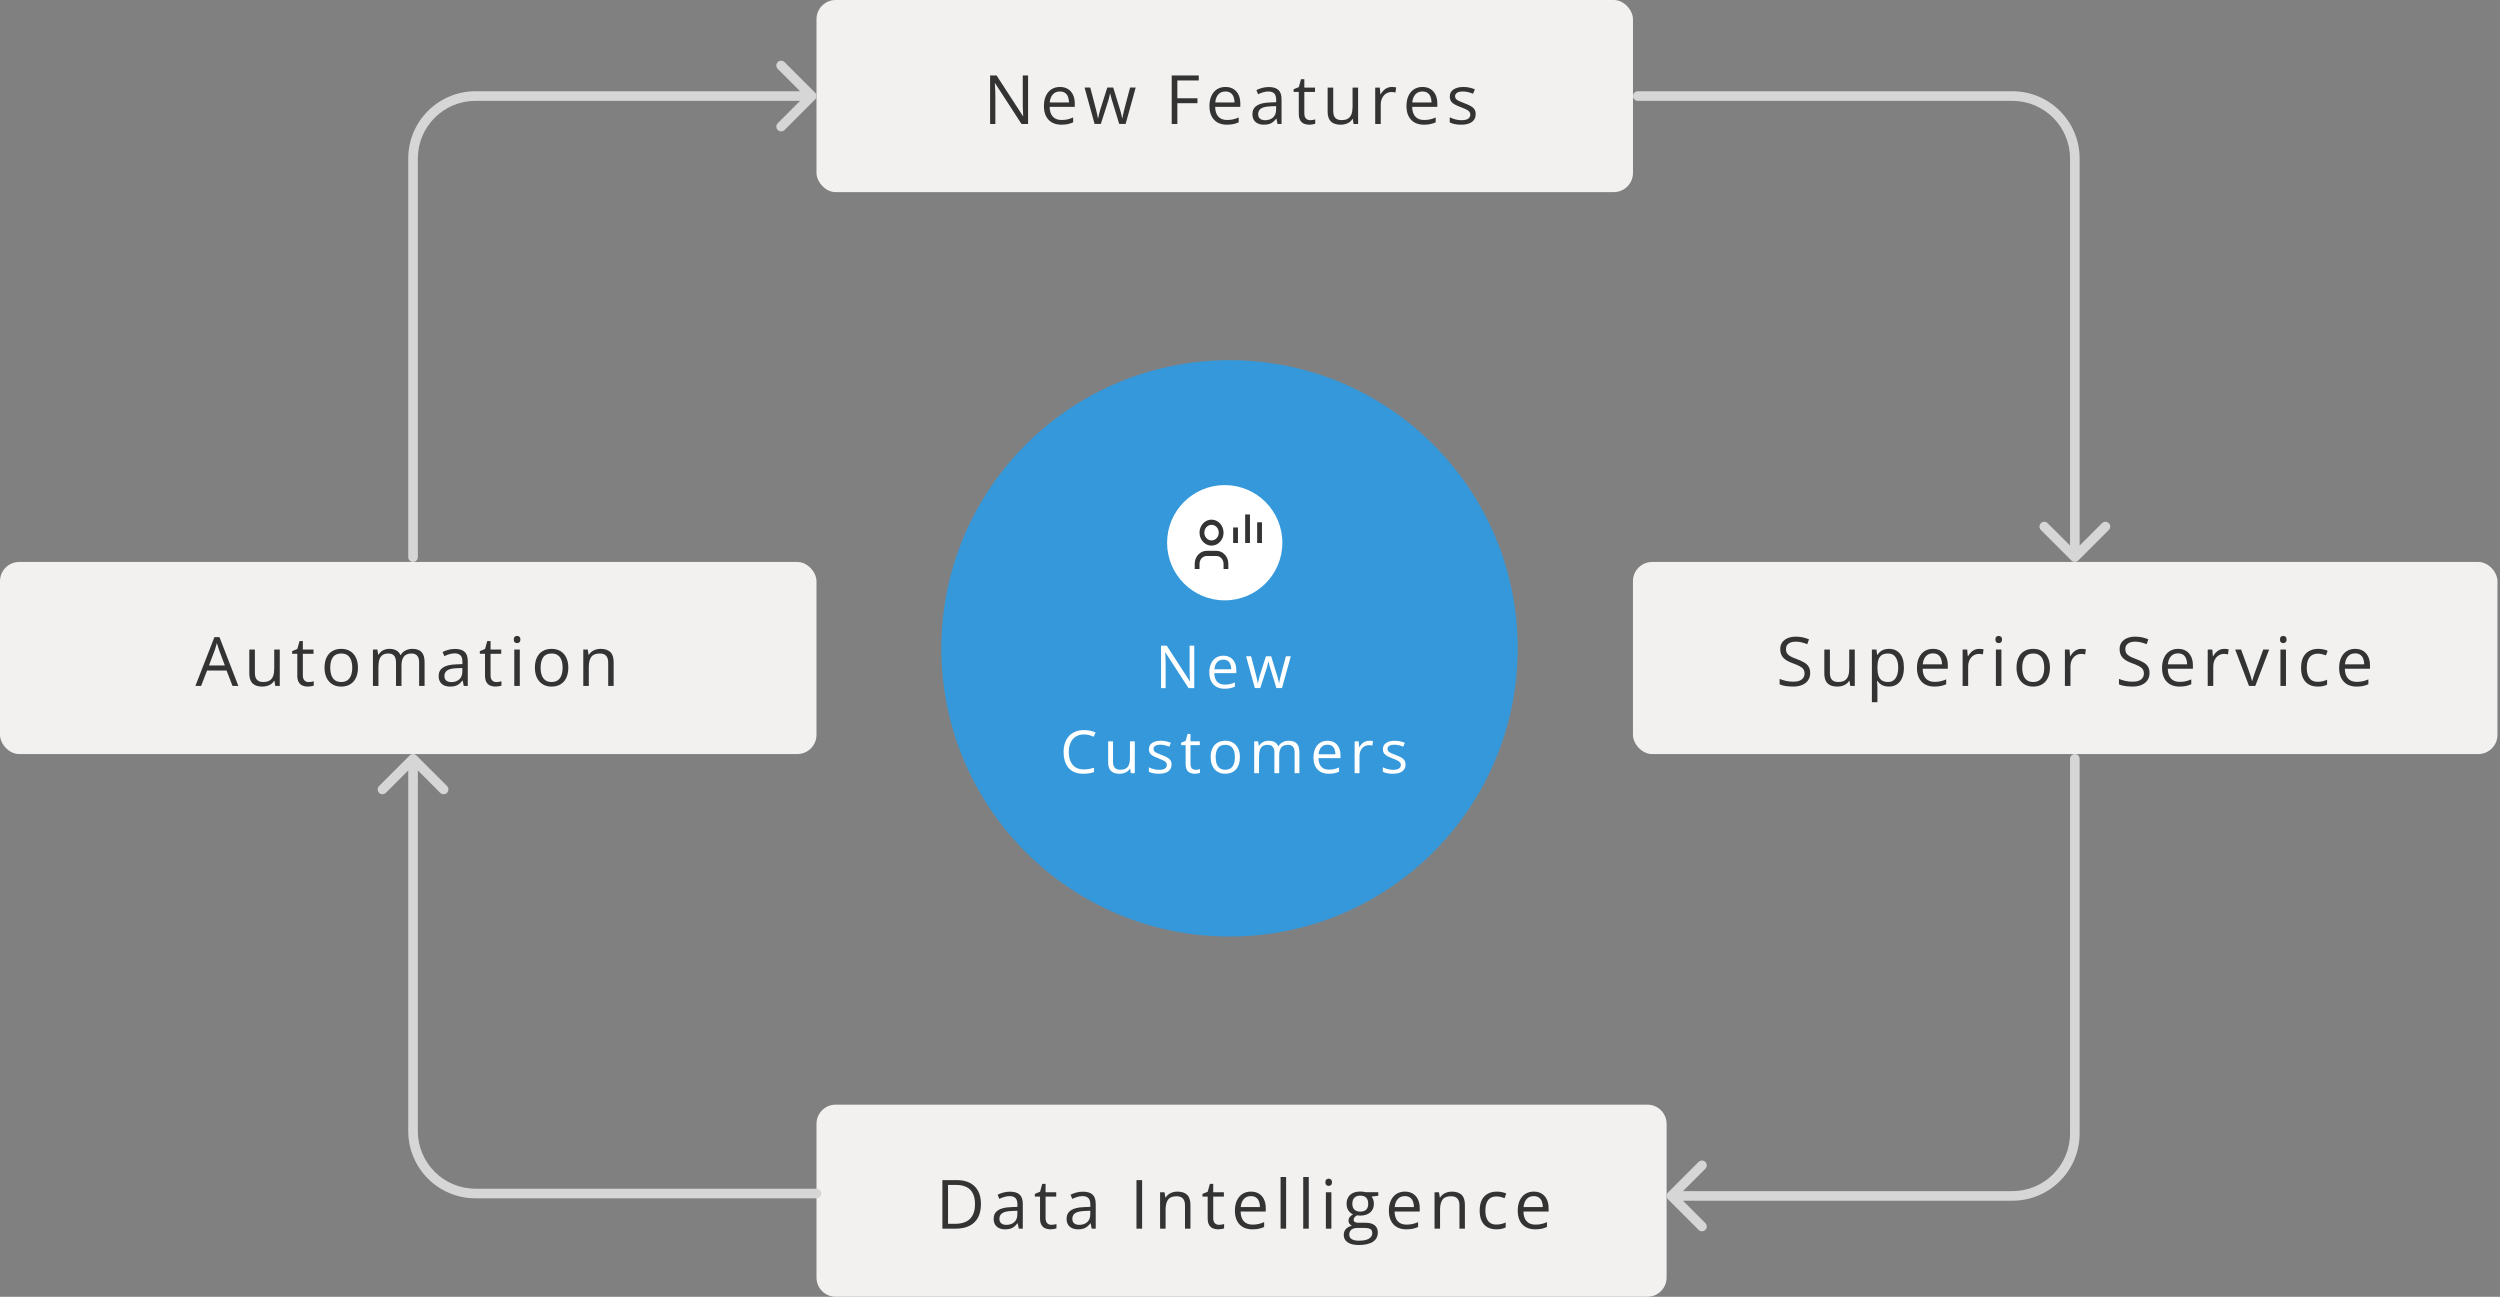 <svg xmlns="http://www.w3.org/2000/svg" width="588" height="305" viewBox="0 0 588 305" fill="none"><rect x="0" y="0" width="588" height="305" fill="#808080" stroke="none"/><circle cx="289.184" cy="152.497" r="67.778" fill="#3498DB"></circle><circle cx="288.056" cy="127.649" r="13.556" fill="white"></circle><rect y="132.172" width="192.037" height="45.185" rx="4.519" fill="#F3F1F0"></rect><rect x="384.07" y="132.172" width="203.333" height="45.185" rx="4.519" fill="#F3F1F0"></rect><path d="M192.039 264.331C192.039 261.836 194.062 259.812 196.558 259.812H387.465C389.96 259.812 391.984 261.836 391.984 264.331V300.479C391.984 302.975 389.96 304.998 387.465 304.998H196.558C194.062 304.998 192.039 302.975 192.039 300.479V264.331Z" fill="#F3F1F0"></path><rect x="192.039" width="192.037" height="45.185" rx="4.519" fill="#F3F1F0"></rect><path d="M280.891 161.852H279.551L274.103 153.457H274.048C274.062 153.68 274.078 153.936 274.096 154.223C274.115 154.505 274.128 154.808 274.137 155.132C274.151 155.451 274.158 155.777 274.158 156.109V161.852H273.078V151.857H274.411L279.838 160.225H279.886C279.877 160.065 279.866 159.84 279.852 159.548C279.838 159.252 279.825 158.935 279.811 158.598C279.802 158.256 279.797 157.939 279.797 157.647V151.857H280.891V161.852ZM287.733 154.223C288.371 154.223 288.918 154.364 289.373 154.646C289.829 154.929 290.178 155.326 290.419 155.836C290.661 156.342 290.781 156.934 290.781 157.613V158.317H285.607C285.62 159.197 285.839 159.867 286.263 160.327C286.687 160.787 287.284 161.018 288.054 161.018C288.528 161.018 288.947 160.974 289.312 160.888C289.676 160.801 290.055 160.674 290.446 160.505V161.503C290.068 161.672 289.692 161.795 289.319 161.872C288.949 161.95 288.512 161.988 288.006 161.988C287.286 161.988 286.657 161.842 286.119 161.551C285.586 161.255 285.171 160.822 284.875 160.252C284.579 159.682 284.431 158.985 284.431 158.16C284.431 157.354 284.565 156.656 284.834 156.068C285.108 155.476 285.49 155.02 285.983 154.701C286.479 154.382 287.063 154.223 287.733 154.223ZM287.719 155.152C287.113 155.152 286.63 155.351 286.27 155.747C285.91 156.144 285.696 156.697 285.627 157.408H289.592C289.587 156.962 289.517 156.57 289.38 156.232C289.248 155.891 289.045 155.626 288.772 155.439C288.498 155.248 288.147 155.152 287.719 155.152ZM300.207 161.838L298.874 157.477C298.815 157.29 298.758 157.107 298.703 156.93C298.653 156.747 298.605 156.574 298.559 156.41C298.518 156.242 298.48 156.087 298.443 155.945C298.411 155.799 298.384 155.674 298.361 155.569H298.313C298.295 155.674 298.27 155.799 298.238 155.945C298.206 156.087 298.167 156.242 298.122 156.41C298.081 156.579 298.035 156.757 297.985 156.943C297.935 157.126 297.878 157.31 297.814 157.497L296.42 161.838H295.141L293.077 154.346H294.253L295.333 158.481C295.406 158.755 295.474 159.026 295.538 159.295C295.606 159.559 295.663 159.81 295.709 160.047C295.759 160.279 295.795 160.482 295.818 160.655H295.873C295.9 160.541 295.93 160.405 295.962 160.245C295.998 160.086 296.037 159.917 296.078 159.739C296.123 159.557 296.171 159.377 296.221 159.199C296.272 159.017 296.322 158.846 296.372 158.687L297.753 154.346H298.976L300.309 158.68C300.378 158.898 300.444 159.126 300.508 159.363C300.576 159.6 300.637 159.83 300.692 160.054C300.747 160.272 300.786 160.468 300.808 160.642H300.863C300.881 160.487 300.915 160.295 300.966 160.067C301.016 159.84 301.073 159.589 301.137 159.315C301.205 159.042 301.276 158.764 301.348 158.481L302.442 154.346H303.597L301.526 161.838H300.207ZM254.942 172.739C254.391 172.739 253.894 172.835 253.452 173.026C253.014 173.213 252.641 173.487 252.331 173.847C252.025 174.202 251.791 174.633 251.627 175.139C251.463 175.645 251.38 176.214 251.38 176.848C251.38 177.686 251.51 178.415 251.77 179.035C252.034 179.65 252.426 180.127 252.946 180.464C253.47 180.801 254.124 180.97 254.908 180.97C255.354 180.97 255.774 180.933 256.166 180.86C256.562 180.783 256.947 180.687 257.321 180.573V181.585C256.956 181.722 256.574 181.822 256.172 181.886C255.771 181.954 255.295 181.988 254.744 181.988C253.727 181.988 252.878 181.779 252.194 181.359C251.515 180.936 251.004 180.339 250.663 179.568C250.325 178.798 250.157 177.889 250.157 176.841C250.157 176.084 250.262 175.394 250.471 174.77C250.685 174.141 250.995 173.598 251.401 173.143C251.811 172.687 252.312 172.336 252.905 172.09C253.502 171.839 254.185 171.714 254.956 171.714C255.462 171.714 255.949 171.764 256.419 171.864C256.888 171.965 257.312 172.108 257.69 172.295L257.225 173.279C256.906 173.133 256.555 173.008 256.172 172.903C255.794 172.794 255.384 172.739 254.942 172.739ZM266.904 174.359V181.852H265.974L265.81 180.799H265.748C265.593 181.059 265.393 181.277 265.147 181.455C264.901 181.633 264.623 181.765 264.313 181.852C264.007 181.943 263.682 181.988 263.335 181.988C262.743 181.988 262.246 181.893 261.845 181.701C261.444 181.51 261.141 181.214 260.936 180.812C260.735 180.411 260.635 179.896 260.635 179.268V174.359H261.783V179.186C261.783 179.81 261.925 180.277 262.207 180.587C262.49 180.892 262.92 181.045 263.499 181.045C264.055 181.045 264.497 180.94 264.825 180.73C265.158 180.521 265.397 180.213 265.543 179.808C265.689 179.397 265.762 178.896 265.762 178.304V174.359H266.904ZM275.55 179.801C275.55 180.279 275.429 180.683 275.187 181.011C274.95 181.334 274.609 181.578 274.162 181.742C273.72 181.906 273.191 181.988 272.576 181.988C272.052 181.988 271.598 181.947 271.216 181.865C270.833 181.783 270.498 181.667 270.211 181.517V180.471C270.516 180.621 270.881 180.758 271.304 180.881C271.728 181.004 272.161 181.065 272.603 181.065C273.25 181.065 273.72 180.961 274.012 180.751C274.303 180.541 274.449 180.257 274.449 179.896C274.449 179.691 274.39 179.511 274.271 179.356C274.157 179.197 273.964 179.044 273.69 178.898C273.417 178.748 273.039 178.584 272.555 178.406C272.077 178.224 271.662 178.044 271.311 177.866C270.965 177.684 270.696 177.463 270.505 177.203C270.318 176.943 270.224 176.606 270.224 176.191C270.224 175.558 270.48 175.073 270.99 174.735C271.505 174.394 272.179 174.223 273.013 174.223C273.465 174.223 273.886 174.268 274.278 174.359C274.675 174.446 275.044 174.564 275.386 174.715L275.003 175.624C274.693 175.492 274.362 175.38 274.012 175.289C273.661 175.198 273.303 175.152 272.938 175.152C272.414 175.152 272.011 175.239 271.728 175.412C271.45 175.585 271.311 175.822 271.311 176.123C271.311 176.355 271.375 176.547 271.503 176.697C271.635 176.848 271.845 176.989 272.132 177.121C272.419 177.253 272.797 177.408 273.266 177.586C273.736 177.759 274.141 177.939 274.483 178.126C274.825 178.308 275.087 178.532 275.269 178.796C275.456 179.056 275.55 179.391 275.55 179.801ZM281.195 181.059C281.382 181.059 281.573 181.043 281.769 181.011C281.965 180.979 282.124 180.94 282.247 180.895V181.776C282.115 181.836 281.931 181.886 281.694 181.927C281.461 181.968 281.233 181.988 281.01 181.988C280.614 181.988 280.254 181.92 279.93 181.783C279.607 181.642 279.347 181.405 279.151 181.072C278.959 180.74 278.864 180.279 278.864 179.691V175.248H277.797V174.694L278.871 174.25L279.322 172.623H280.005V174.359H282.2V175.248H280.005V179.657C280.005 180.127 280.112 180.478 280.327 180.71C280.545 180.942 280.835 181.059 281.195 181.059ZM291.625 178.092C291.625 178.707 291.545 179.256 291.386 179.739C291.226 180.222 290.996 180.63 290.695 180.963C290.395 181.296 290.03 181.551 289.602 181.729C289.178 181.902 288.697 181.988 288.159 181.988C287.658 181.988 287.198 181.902 286.778 181.729C286.364 181.551 286.004 181.296 285.698 180.963C285.397 180.63 285.163 180.222 284.994 179.739C284.83 179.256 284.748 178.707 284.748 178.092C284.748 177.271 284.887 176.574 285.165 176C285.443 175.421 285.84 174.981 286.354 174.681C286.874 174.375 287.492 174.223 288.207 174.223C288.891 174.223 289.488 174.375 289.998 174.681C290.513 174.986 290.912 175.428 291.194 176.007C291.481 176.581 291.625 177.276 291.625 178.092ZM285.924 178.092C285.924 178.693 286.004 179.215 286.163 179.657C286.323 180.099 286.569 180.441 286.901 180.683C287.234 180.924 287.662 181.045 288.187 181.045C288.706 181.045 289.132 180.924 289.465 180.683C289.802 180.441 290.05 180.099 290.21 179.657C290.369 179.215 290.449 178.693 290.449 178.092C290.449 177.495 290.369 176.98 290.21 176.547C290.05 176.109 289.804 175.772 289.472 175.535C289.139 175.298 288.708 175.18 288.18 175.18C287.4 175.18 286.828 175.437 286.464 175.952C286.104 176.467 285.924 177.18 285.924 178.092ZM303.122 174.223C303.947 174.223 304.569 174.439 304.988 174.872C305.407 175.3 305.617 175.991 305.617 176.943V181.852H304.496V176.998C304.496 176.392 304.364 175.938 304.099 175.638C303.839 175.332 303.452 175.18 302.937 175.18C302.213 175.18 301.686 175.389 301.358 175.809C301.03 176.228 300.866 176.845 300.866 177.661V181.852H299.738V176.998C299.738 176.592 299.679 176.255 299.56 175.986C299.446 175.717 299.273 175.517 299.041 175.385C298.813 175.248 298.523 175.18 298.172 175.18C297.676 175.18 297.277 175.282 296.976 175.487C296.675 175.692 296.457 175.998 296.32 176.403C296.188 176.804 296.122 177.299 296.122 177.887V181.852H294.987V174.359H295.903L296.074 175.419H296.135C296.286 175.159 296.475 174.94 296.703 174.763C296.931 174.585 297.186 174.451 297.468 174.359C297.751 174.268 298.052 174.223 298.371 174.223C298.94 174.223 299.417 174.33 299.799 174.544C300.187 174.754 300.467 175.075 300.64 175.508H300.702C300.948 175.075 301.285 174.754 301.713 174.544C302.142 174.33 302.611 174.223 303.122 174.223ZM312.233 174.223C312.871 174.223 313.418 174.364 313.873 174.646C314.329 174.929 314.678 175.326 314.919 175.836C315.161 176.342 315.281 176.934 315.281 177.613V178.317H310.107C310.12 179.197 310.339 179.867 310.763 180.327C311.187 180.787 311.784 181.018 312.554 181.018C313.028 181.018 313.447 180.974 313.812 180.888C314.176 180.801 314.555 180.674 314.946 180.505V181.503C314.568 181.672 314.192 181.795 313.819 181.872C313.449 181.95 313.012 181.988 312.506 181.988C311.786 181.988 311.157 181.842 310.619 181.551C310.086 181.255 309.671 180.822 309.375 180.252C309.079 179.682 308.931 178.985 308.931 178.16C308.931 177.354 309.065 176.656 309.334 176.068C309.608 175.476 309.99 175.02 310.483 174.701C310.979 174.382 311.563 174.223 312.233 174.223ZM312.219 175.152C311.613 175.152 311.13 175.351 310.77 175.747C310.41 176.144 310.196 176.697 310.127 177.408H314.092C314.087 176.962 314.017 176.57 313.88 176.232C313.748 175.891 313.545 175.626 313.272 175.439C312.998 175.248 312.647 175.152 312.219 175.152ZM322.013 174.223C322.164 174.223 322.321 174.232 322.485 174.25C322.649 174.264 322.795 174.284 322.923 174.312L322.779 175.364C322.656 175.332 322.519 175.307 322.369 175.289C322.219 175.271 322.077 175.262 321.945 175.262C321.644 175.262 321.36 175.323 321.091 175.446C320.826 175.565 320.594 175.738 320.393 175.966C320.193 176.189 320.036 176.46 319.922 176.779C319.808 177.094 319.751 177.445 319.751 177.832V181.852H318.609V174.359H319.553L319.676 175.74H319.723C319.878 175.462 320.065 175.209 320.284 174.981C320.503 174.749 320.756 174.564 321.043 174.428C321.334 174.291 321.658 174.223 322.013 174.223ZM330.584 179.801C330.584 180.279 330.464 180.683 330.222 181.011C329.985 181.334 329.643 181.578 329.197 181.742C328.755 181.906 328.226 181.988 327.611 181.988C327.087 181.988 326.633 181.947 326.25 181.865C325.868 181.783 325.533 181.667 325.246 181.517V180.471C325.551 180.621 325.915 180.758 326.339 180.881C326.763 181.004 327.196 181.065 327.638 181.065C328.285 181.065 328.755 180.961 329.046 180.751C329.338 180.541 329.484 180.257 329.484 179.896C329.484 179.691 329.425 179.511 329.306 179.356C329.192 179.197 328.998 179.044 328.725 178.898C328.452 178.748 328.073 178.584 327.59 178.406C327.112 178.224 326.697 178.044 326.346 177.866C326 177.684 325.731 177.463 325.539 177.203C325.353 176.943 325.259 176.606 325.259 176.191C325.259 175.558 325.514 175.073 326.025 174.735C326.54 174.394 327.214 174.223 328.048 174.223C328.499 174.223 328.921 174.268 329.313 174.359C329.709 174.446 330.079 174.564 330.42 174.715L330.037 175.624C329.728 175.492 329.397 175.38 329.046 175.289C328.695 175.198 328.338 175.152 327.973 175.152C327.449 175.152 327.046 175.239 326.763 175.412C326.485 175.585 326.346 175.822 326.346 176.123C326.346 176.355 326.41 176.547 326.537 176.697C326.67 176.848 326.879 176.989 327.166 177.121C327.454 177.253 327.832 177.408 328.301 177.586C328.771 177.759 329.176 177.939 329.518 178.126C329.86 178.308 330.122 178.532 330.304 178.796C330.491 179.056 330.584 179.391 330.584 179.801Z" fill="white"></path><path d="M54.685 161.328L53.279 157.703H48.701L47.303 161.328H45.959L50.428 149.859H51.623L56.06 161.328H54.685ZM52.881 156.523L51.545 152.922C51.513 152.828 51.461 152.674 51.388 152.461C51.321 152.247 51.25 152.026 51.178 151.797C51.105 151.568 51.045 151.383 50.998 151.242C50.946 151.456 50.888 151.669 50.826 151.883C50.769 152.091 50.711 152.286 50.654 152.469C50.597 152.646 50.547 152.797 50.506 152.922L49.146 156.523H52.881ZM65.801 152.766V161.328H64.739L64.551 160.125H64.481C64.304 160.422 64.075 160.672 63.793 160.875C63.512 161.078 63.194 161.229 62.84 161.328C62.491 161.432 62.119 161.484 61.723 161.484C61.046 161.484 60.478 161.375 60.02 161.156C59.562 160.938 59.215 160.599 58.981 160.141C58.752 159.682 58.637 159.094 58.637 158.375V152.766H59.95V158.281C59.95 158.995 60.111 159.529 60.434 159.883C60.757 160.232 61.249 160.406 61.911 160.406C62.546 160.406 63.051 160.286 63.426 160.047C63.806 159.807 64.08 159.456 64.247 158.992C64.413 158.523 64.497 157.951 64.497 157.273V152.766H65.801ZM72.589 160.422C72.803 160.422 73.021 160.404 73.245 160.367C73.469 160.331 73.652 160.286 73.792 160.234V161.242C73.641 161.31 73.43 161.367 73.159 161.414C72.894 161.461 72.633 161.484 72.378 161.484C71.925 161.484 71.513 161.406 71.144 161.25C70.774 161.089 70.477 160.818 70.253 160.438C70.034 160.057 69.925 159.531 69.925 158.859V153.781H68.706V153.148L69.933 152.641L70.448 150.781H71.23V152.766H73.737V153.781H71.23V158.82C71.23 159.357 71.352 159.758 71.597 160.023C71.847 160.289 72.178 160.422 72.589 160.422ZM84.189 157.031C84.189 157.734 84.098 158.362 83.916 158.914C83.734 159.466 83.471 159.932 83.127 160.312C82.783 160.693 82.367 160.984 81.877 161.188C81.392 161.385 80.843 161.484 80.228 161.484C79.656 161.484 79.129 161.385 78.65 161.188C78.176 160.984 77.765 160.693 77.416 160.312C77.072 159.932 76.804 159.466 76.611 158.914C76.424 158.362 76.33 157.734 76.33 157.031C76.33 156.094 76.489 155.297 76.807 154.641C77.124 153.979 77.577 153.477 78.166 153.133C78.76 152.784 79.465 152.609 80.283 152.609C81.064 152.609 81.747 152.784 82.33 153.133C82.918 153.482 83.374 153.987 83.697 154.648C84.025 155.305 84.189 156.099 84.189 157.031ZM77.674 157.031C77.674 157.719 77.765 158.315 77.947 158.82C78.129 159.326 78.411 159.716 78.791 159.992C79.171 160.268 79.661 160.406 80.26 160.406C80.853 160.406 81.34 160.268 81.721 159.992C82.106 159.716 82.39 159.326 82.572 158.82C82.754 158.315 82.846 157.719 82.846 157.031C82.846 156.349 82.754 155.76 82.572 155.266C82.39 154.766 82.109 154.38 81.728 154.109C81.348 153.839 80.856 153.703 80.252 153.703C79.361 153.703 78.708 153.997 78.291 154.586C77.879 155.174 77.674 155.99 77.674 157.031ZM97.008 152.609C97.951 152.609 98.662 152.857 99.141 153.352C99.62 153.841 99.86 154.63 99.86 155.719V161.328H98.579V155.781C98.579 155.089 98.428 154.57 98.126 154.227C97.829 153.878 97.386 153.703 96.797 153.703C95.969 153.703 95.368 153.943 94.993 154.422C94.618 154.901 94.43 155.607 94.43 156.539V161.328H93.141V155.781C93.141 155.318 93.073 154.932 92.938 154.625C92.808 154.318 92.61 154.089 92.344 153.938C92.084 153.781 91.753 153.703 91.352 153.703C90.784 153.703 90.329 153.82 89.985 154.055C89.641 154.289 89.391 154.638 89.235 155.102C89.084 155.56 89.008 156.125 89.008 156.797V161.328H87.712V152.766H88.758L88.954 153.977H89.024C89.196 153.68 89.412 153.43 89.672 153.227C89.933 153.023 90.225 152.87 90.547 152.766C90.87 152.661 91.214 152.609 91.579 152.609C92.23 152.609 92.774 152.732 93.212 152.977C93.654 153.216 93.975 153.583 94.172 154.078H94.243C94.524 153.583 94.909 153.216 95.399 152.977C95.889 152.732 96.425 152.609 97.008 152.609ZM107.007 152.625C108.028 152.625 108.786 152.854 109.281 153.312C109.775 153.771 110.023 154.503 110.023 155.508V161.328H109.078L108.828 160.062H108.765C108.525 160.375 108.275 160.638 108.015 160.852C107.755 161.06 107.453 161.219 107.109 161.328C106.77 161.432 106.354 161.484 105.859 161.484C105.338 161.484 104.874 161.393 104.468 161.211C104.067 161.029 103.749 160.753 103.515 160.383C103.286 160.013 103.171 159.544 103.171 158.977C103.171 158.122 103.51 157.466 104.187 157.008C104.864 156.549 105.895 156.299 107.281 156.258L108.757 156.195V155.672C108.757 154.932 108.598 154.414 108.281 154.117C107.963 153.82 107.515 153.672 106.937 153.672C106.489 153.672 106.062 153.737 105.656 153.867C105.249 153.997 104.864 154.151 104.499 154.328L104.101 153.344C104.486 153.146 104.929 152.977 105.429 152.836C105.929 152.695 106.455 152.625 107.007 152.625ZM108.742 157.109L107.437 157.164C106.369 157.206 105.617 157.38 105.179 157.688C104.742 157.995 104.523 158.43 104.523 158.992C104.523 159.482 104.671 159.844 104.968 160.078C105.265 160.312 105.658 160.43 106.148 160.43C106.908 160.43 107.531 160.219 108.015 159.797C108.499 159.375 108.742 158.742 108.742 157.898V157.109ZM116.74 160.422C116.954 160.422 117.173 160.404 117.397 160.367C117.621 160.331 117.803 160.286 117.943 160.234V161.242C117.792 161.31 117.581 161.367 117.311 161.414C117.045 161.461 116.785 161.484 116.529 161.484C116.076 161.484 115.665 161.406 115.295 161.25C114.925 161.089 114.628 160.818 114.404 160.438C114.186 160.057 114.076 159.531 114.076 158.859V153.781H112.857V153.148L114.084 152.641L114.6 150.781H115.381V152.766H117.889V153.781H115.381V158.82C115.381 159.357 115.503 159.758 115.748 160.023C115.998 160.289 116.329 160.422 116.74 160.422ZM122.255 152.766V161.328H120.958V152.766H122.255ZM121.622 149.562C121.835 149.562 122.018 149.633 122.169 149.773C122.325 149.909 122.403 150.122 122.403 150.414C122.403 150.701 122.325 150.914 122.169 151.055C122.018 151.195 121.835 151.266 121.622 151.266C121.398 151.266 121.21 151.195 121.059 151.055C120.914 150.914 120.841 150.701 120.841 150.414C120.841 150.122 120.914 149.909 121.059 149.773C121.21 149.633 121.398 149.562 121.622 149.562ZM133.667 157.031C133.667 157.734 133.576 158.362 133.394 158.914C133.212 159.466 132.949 159.932 132.605 160.312C132.261 160.693 131.845 160.984 131.355 161.188C130.871 161.385 130.321 161.484 129.707 161.484C129.134 161.484 128.608 161.385 128.128 161.188C127.654 160.984 127.243 160.693 126.894 160.312C126.55 159.932 126.282 159.466 126.089 158.914C125.902 158.362 125.808 157.734 125.808 157.031C125.808 156.094 125.967 155.297 126.285 154.641C126.602 153.979 127.056 153.477 127.644 153.133C128.238 152.784 128.944 152.609 129.761 152.609C130.542 152.609 131.225 152.784 131.808 153.133C132.397 153.482 132.852 153.987 133.175 154.648C133.503 155.305 133.667 156.099 133.667 157.031ZM127.152 157.031C127.152 157.719 127.243 158.315 127.425 158.82C127.608 159.326 127.889 159.716 128.269 159.992C128.649 160.268 129.139 160.406 129.738 160.406C130.332 160.406 130.819 160.268 131.199 159.992C131.584 159.716 131.868 159.326 132.05 158.82C132.233 158.315 132.324 157.719 132.324 157.031C132.324 156.349 132.233 155.76 132.05 155.266C131.868 154.766 131.587 154.38 131.207 154.109C130.826 153.839 130.334 153.703 129.73 153.703C128.839 153.703 128.186 153.997 127.769 154.586C127.358 155.174 127.152 155.99 127.152 157.031ZM141.244 152.609C142.26 152.609 143.028 152.859 143.549 153.359C144.07 153.854 144.33 154.651 144.33 155.75V161.328H143.049V155.836C143.049 155.122 142.885 154.589 142.557 154.234C142.234 153.88 141.737 153.703 141.065 153.703C140.117 153.703 139.45 153.971 139.065 154.508C138.679 155.044 138.487 155.823 138.487 156.844V161.328H137.19V152.766H138.237L138.432 154H138.502C138.684 153.698 138.916 153.445 139.197 153.242C139.479 153.034 139.794 152.878 140.143 152.773C140.492 152.664 140.859 152.609 141.244 152.609Z" fill="#333333"></path><path d="M241.804 29.172H240.272L234.046 19.578H233.983C233.999 19.833 234.017 20.125 234.038 20.453C234.059 20.776 234.075 21.122 234.085 21.492C234.101 21.857 234.108 22.229 234.108 22.609V29.172H232.874V17.75H234.397L240.601 27.312H240.655C240.645 27.13 240.632 26.872 240.616 26.539C240.601 26.201 240.585 25.838 240.569 25.453C240.559 25.062 240.554 24.701 240.554 24.367V17.75H241.804V29.172ZM249.302 20.453C250.032 20.453 250.657 20.615 251.177 20.938C251.698 21.26 252.097 21.713 252.373 22.297C252.649 22.875 252.787 23.552 252.787 24.328V25.133H246.873C246.888 26.138 247.138 26.904 247.623 27.43C248.107 27.956 248.789 28.219 249.67 28.219C250.211 28.219 250.691 28.169 251.107 28.07C251.524 27.971 251.956 27.826 252.404 27.633V28.773C251.972 28.966 251.542 29.107 251.115 29.195C250.693 29.284 250.193 29.328 249.615 29.328C248.792 29.328 248.073 29.162 247.459 28.828C246.849 28.49 246.375 27.995 246.037 27.344C245.698 26.693 245.529 25.896 245.529 24.953C245.529 24.031 245.683 23.234 245.99 22.562C246.302 21.885 246.74 21.365 247.302 21C247.87 20.635 248.537 20.453 249.302 20.453ZM249.287 21.516C248.594 21.516 248.042 21.742 247.631 22.195C247.219 22.648 246.974 23.281 246.896 24.094H251.427C251.422 23.583 251.342 23.135 251.185 22.75C251.034 22.359 250.802 22.057 250.49 21.844C250.177 21.625 249.776 21.516 249.287 21.516ZM263.239 29.156L261.715 24.172C261.648 23.958 261.582 23.75 261.52 23.547C261.463 23.338 261.408 23.141 261.356 22.953C261.309 22.76 261.265 22.583 261.223 22.422C261.187 22.255 261.155 22.112 261.129 21.992H261.075C261.054 22.112 261.025 22.255 260.989 22.422C260.952 22.583 260.908 22.76 260.856 22.953C260.809 23.146 260.757 23.349 260.7 23.562C260.642 23.771 260.577 23.982 260.504 24.195L258.911 29.156H257.45L255.09 20.594H256.434L257.668 25.32C257.752 25.633 257.83 25.943 257.903 26.25C257.981 26.552 258.046 26.838 258.098 27.109C258.155 27.375 258.197 27.607 258.223 27.805H258.286C258.317 27.674 258.351 27.518 258.387 27.336C258.429 27.154 258.473 26.961 258.52 26.758C258.572 26.549 258.627 26.344 258.684 26.141C258.741 25.932 258.799 25.737 258.856 25.555L260.434 20.594H261.832L263.356 25.547C263.434 25.797 263.51 26.057 263.582 26.328C263.661 26.599 263.731 26.862 263.793 27.117C263.856 27.367 263.9 27.591 263.926 27.789H263.989C264.01 27.612 264.049 27.393 264.106 27.133C264.163 26.872 264.228 26.586 264.301 26.273C264.379 25.961 264.46 25.643 264.543 25.32L265.793 20.594H267.114L264.747 29.156H263.239ZM276.916 29.172H275.588V17.75H281.947V18.922H276.916V23.109H281.642V24.273H276.916V29.172ZM288.235 20.453C288.964 20.453 289.589 20.615 290.11 20.938C290.631 21.26 291.029 21.713 291.305 22.297C291.581 22.875 291.719 23.552 291.719 24.328V25.133H285.805C285.821 26.138 286.071 26.904 286.555 27.43C287.04 27.956 287.722 28.219 288.602 28.219C289.144 28.219 289.623 28.169 290.04 28.07C290.456 27.971 290.889 27.826 291.337 27.633V28.773C290.904 28.966 290.475 29.107 290.048 29.195C289.626 29.284 289.126 29.328 288.548 29.328C287.725 29.328 287.006 29.162 286.391 28.828C285.782 28.49 285.308 27.995 284.969 27.344C284.631 26.693 284.462 25.896 284.462 24.953C284.462 24.031 284.615 23.234 284.923 22.562C285.235 21.885 285.673 21.365 286.235 21C286.803 20.635 287.469 20.453 288.235 20.453ZM288.219 21.516C287.527 21.516 286.975 21.742 286.563 22.195C286.152 22.648 285.907 23.281 285.829 24.094H290.36C290.355 23.583 290.274 23.135 290.118 22.75C289.967 22.359 289.735 22.057 289.423 21.844C289.11 21.625 288.709 21.516 288.219 21.516ZM298.406 20.469C299.426 20.469 300.184 20.698 300.679 21.156C301.174 21.615 301.421 22.346 301.421 23.352V29.172H300.476L300.226 27.906H300.163C299.924 28.219 299.674 28.482 299.413 28.695C299.153 28.904 298.851 29.062 298.507 29.172C298.169 29.276 297.752 29.328 297.257 29.328C296.736 29.328 296.273 29.237 295.867 29.055C295.466 28.872 295.148 28.596 294.913 28.227C294.684 27.857 294.57 27.388 294.57 26.82C294.57 25.966 294.908 25.31 295.585 24.852C296.262 24.393 297.294 24.143 298.679 24.102L300.156 24.039V23.516C300.156 22.776 299.997 22.258 299.679 21.961C299.361 21.664 298.913 21.516 298.335 21.516C297.887 21.516 297.46 21.581 297.054 21.711C296.648 21.841 296.262 21.995 295.898 22.172L295.499 21.188C295.885 20.99 296.327 20.82 296.827 20.68C297.327 20.539 297.854 20.469 298.406 20.469ZM300.14 24.953L298.835 25.008C297.768 25.049 297.015 25.224 296.577 25.531C296.14 25.838 295.921 26.273 295.921 26.836C295.921 27.326 296.07 27.688 296.367 27.922C296.663 28.156 297.057 28.273 297.546 28.273C298.307 28.273 298.929 28.062 299.413 27.641C299.898 27.219 300.14 26.586 300.14 25.742V24.953ZM308.139 28.266C308.352 28.266 308.571 28.247 308.795 28.211C309.019 28.174 309.201 28.13 309.342 28.078V29.086C309.191 29.154 308.98 29.211 308.709 29.258C308.443 29.305 308.183 29.328 307.928 29.328C307.475 29.328 307.063 29.25 306.693 29.094C306.324 28.932 306.027 28.662 305.803 28.281C305.584 27.901 305.475 27.375 305.475 26.703V21.625H304.256V20.992L305.482 20.484L305.998 18.625H306.779V20.609H309.287V21.625H306.779V26.664C306.779 27.201 306.902 27.602 307.147 27.867C307.397 28.133 307.727 28.266 308.139 28.266ZM319.427 20.609V29.172H318.364L318.177 27.969H318.106C317.929 28.266 317.7 28.516 317.419 28.719C317.137 28.922 316.82 29.073 316.466 29.172C316.117 29.276 315.744 29.328 315.348 29.328C314.671 29.328 314.104 29.219 313.645 29C313.187 28.781 312.841 28.443 312.606 27.984C312.377 27.526 312.262 26.938 312.262 26.219V20.609H313.575V26.125C313.575 26.838 313.736 27.372 314.059 27.727C314.382 28.076 314.874 28.25 315.536 28.25C316.171 28.25 316.677 28.13 317.052 27.891C317.432 27.651 317.705 27.299 317.872 26.836C318.039 26.367 318.122 25.794 318.122 25.117V20.609H319.427ZM327.339 20.453C327.511 20.453 327.691 20.463 327.878 20.484C328.066 20.5 328.233 20.523 328.378 20.555L328.214 21.758C328.074 21.721 327.917 21.693 327.746 21.672C327.574 21.651 327.412 21.641 327.261 21.641C326.917 21.641 326.592 21.711 326.285 21.852C325.983 21.987 325.717 22.185 325.488 22.445C325.259 22.701 325.079 23.01 324.949 23.375C324.819 23.734 324.753 24.135 324.753 24.578V29.172H323.449V20.609H324.527L324.667 22.188H324.722C324.899 21.87 325.113 21.581 325.363 21.32C325.613 21.055 325.902 20.844 326.23 20.688C326.563 20.531 326.933 20.453 327.339 20.453ZM334.573 20.453C335.302 20.453 335.927 20.615 336.448 20.938C336.968 21.26 337.367 21.713 337.643 22.297C337.919 22.875 338.057 23.552 338.057 24.328V25.133H332.143C332.158 26.138 332.408 26.904 332.893 27.43C333.377 27.956 334.059 28.219 334.94 28.219C335.481 28.219 335.961 28.169 336.377 28.07C336.794 27.971 337.226 27.826 337.674 27.633V28.773C337.242 28.966 336.812 29.107 336.385 29.195C335.963 29.284 335.463 29.328 334.885 29.328C334.062 29.328 333.343 29.162 332.729 28.828C332.119 28.49 331.645 27.995 331.307 27.344C330.968 26.693 330.799 25.896 330.799 24.953C330.799 24.031 330.953 23.234 331.26 22.562C331.573 21.885 332.01 21.365 332.573 21C333.14 20.635 333.807 20.453 334.573 20.453ZM334.557 21.516C333.864 21.516 333.312 21.742 332.901 22.195C332.489 22.648 332.244 23.281 332.166 24.094H336.698C336.692 23.583 336.612 23.135 336.455 22.75C336.304 22.359 336.073 22.057 335.76 21.844C335.448 21.625 335.046 21.516 334.557 21.516ZM347.079 26.828C347.079 27.375 346.941 27.836 346.665 28.211C346.394 28.581 346.004 28.859 345.493 29.047C344.988 29.234 344.384 29.328 343.681 29.328C343.082 29.328 342.563 29.281 342.126 29.188C341.688 29.094 341.306 28.961 340.978 28.789V27.594C341.326 27.766 341.743 27.922 342.228 28.062C342.712 28.203 343.207 28.273 343.712 28.273C344.451 28.273 344.988 28.154 345.321 27.914C345.655 27.674 345.821 27.349 345.821 26.938C345.821 26.703 345.754 26.497 345.618 26.32C345.488 26.138 345.267 25.963 344.954 25.797C344.642 25.625 344.209 25.438 343.657 25.234C343.11 25.026 342.636 24.82 342.235 24.617C341.839 24.409 341.532 24.156 341.313 23.859C341.1 23.562 340.993 23.177 340.993 22.703C340.993 21.979 341.285 21.424 341.868 21.039C342.457 20.648 343.228 20.453 344.181 20.453C344.696 20.453 345.178 20.505 345.626 20.609C346.079 20.708 346.501 20.844 346.892 21.016L346.454 22.055C346.1 21.904 345.722 21.776 345.321 21.672C344.92 21.568 344.511 21.516 344.095 21.516C343.496 21.516 343.035 21.615 342.712 21.812C342.394 22.01 342.235 22.281 342.235 22.625C342.235 22.891 342.308 23.109 342.454 23.281C342.605 23.453 342.845 23.615 343.173 23.766C343.501 23.917 343.933 24.094 344.47 24.297C345.006 24.495 345.47 24.701 345.86 24.914C346.251 25.122 346.55 25.378 346.759 25.68C346.972 25.977 347.079 26.359 347.079 26.828Z" fill="#333333"></path><path d="M425.753 158.289C425.753 158.966 425.584 159.544 425.245 160.023C424.912 160.497 424.443 160.859 423.839 161.109C423.235 161.359 422.524 161.484 421.706 161.484C421.274 161.484 420.865 161.464 420.48 161.422C420.094 161.38 419.74 161.32 419.417 161.242C419.094 161.164 418.811 161.068 418.566 160.953V159.68C418.956 159.841 419.433 159.992 419.995 160.133C420.558 160.268 421.147 160.336 421.761 160.336C422.334 160.336 422.818 160.26 423.214 160.109C423.61 159.953 423.91 159.732 424.113 159.445C424.321 159.154 424.425 158.805 424.425 158.398C424.425 158.008 424.339 157.682 424.167 157.422C423.995 157.156 423.709 156.917 423.308 156.703C422.912 156.484 422.37 156.253 421.683 156.008C421.199 155.836 420.772 155.648 420.402 155.445C420.032 155.237 419.722 155.003 419.472 154.742C419.222 154.482 419.032 154.18 418.902 153.836C418.777 153.492 418.714 153.099 418.714 152.656C418.714 152.047 418.868 151.526 419.175 151.094C419.488 150.656 419.917 150.323 420.464 150.094C421.016 149.859 421.649 149.742 422.363 149.742C422.972 149.742 423.535 149.799 424.05 149.914C424.571 150.029 425.048 150.182 425.48 150.375L425.066 151.516C424.654 151.344 424.217 151.201 423.753 151.086C423.295 150.971 422.821 150.914 422.331 150.914C421.842 150.914 421.428 150.987 421.089 151.133C420.756 151.273 420.501 151.474 420.324 151.734C420.147 151.995 420.058 152.305 420.058 152.664C420.058 153.065 420.141 153.398 420.308 153.664C420.48 153.93 420.751 154.167 421.12 154.375C421.495 154.578 421.99 154.792 422.605 155.016C423.277 155.26 423.847 155.521 424.316 155.797C424.785 156.068 425.141 156.401 425.386 156.797C425.631 157.188 425.753 157.685 425.753 158.289ZM436.244 152.766V161.328H435.182L434.994 160.125H434.924C434.747 160.422 434.518 160.672 434.236 160.875C433.955 161.078 433.637 161.229 433.283 161.328C432.934 161.432 432.562 161.484 432.166 161.484C431.489 161.484 430.921 161.375 430.463 161.156C430.005 160.938 429.658 160.599 429.424 160.141C429.195 159.682 429.08 159.094 429.08 158.375V152.766H430.393V158.281C430.393 158.995 430.554 159.529 430.877 159.883C431.2 160.232 431.692 160.406 432.354 160.406C432.989 160.406 433.494 160.286 433.869 160.047C434.249 159.807 434.523 159.456 434.69 158.992C434.856 158.523 434.94 157.951 434.94 157.273V152.766H436.244ZM444.29 152.609C445.358 152.609 446.209 152.977 446.845 153.711C447.48 154.445 447.798 155.549 447.798 157.023C447.798 157.997 447.652 158.815 447.36 159.477C447.069 160.138 446.657 160.638 446.126 160.977C445.6 161.315 444.977 161.484 444.259 161.484C443.805 161.484 443.407 161.424 443.063 161.305C442.72 161.185 442.425 161.023 442.18 160.82C441.936 160.617 441.733 160.396 441.571 160.156H441.477C441.493 160.359 441.511 160.604 441.532 160.891C441.558 161.177 441.571 161.427 441.571 161.641V165.156H440.266V152.766H441.337L441.509 154.031H441.571C441.738 153.771 441.941 153.534 442.18 153.32C442.42 153.102 442.712 152.93 443.055 152.805C443.404 152.674 443.816 152.609 444.29 152.609ZM444.063 153.703C443.47 153.703 442.99 153.818 442.626 154.047C442.266 154.276 442.003 154.62 441.837 155.078C441.67 155.531 441.582 156.102 441.571 156.789V157.039C441.571 157.763 441.649 158.375 441.805 158.875C441.967 159.375 442.23 159.755 442.595 160.016C442.964 160.276 443.459 160.406 444.079 160.406C444.61 160.406 445.053 160.263 445.407 159.977C445.761 159.69 446.024 159.292 446.196 158.781C446.373 158.266 446.462 157.674 446.462 157.008C446.462 155.997 446.264 155.195 445.868 154.602C445.477 154.003 444.876 153.703 444.063 153.703ZM454.64 152.609C455.369 152.609 455.994 152.771 456.515 153.094C457.036 153.417 457.434 153.87 457.71 154.453C457.987 155.031 458.125 155.708 458.125 156.484V157.289H452.21C452.226 158.294 452.476 159.06 452.96 159.586C453.445 160.112 454.127 160.375 455.007 160.375C455.549 160.375 456.028 160.326 456.445 160.227C456.862 160.128 457.294 159.982 457.742 159.789V160.93C457.309 161.122 456.88 161.263 456.453 161.352C456.031 161.44 455.531 161.484 454.953 161.484C454.13 161.484 453.411 161.318 452.796 160.984C452.187 160.646 451.713 160.151 451.375 159.5C451.036 158.849 450.867 158.052 450.867 157.109C450.867 156.188 451.02 155.391 451.328 154.719C451.64 154.042 452.078 153.521 452.64 153.156C453.208 152.792 453.875 152.609 454.64 152.609ZM454.625 153.672C453.932 153.672 453.38 153.898 452.968 154.352C452.557 154.805 452.312 155.438 452.234 156.25H456.765C456.76 155.74 456.679 155.292 456.523 154.906C456.372 154.516 456.14 154.214 455.828 154C455.515 153.781 455.114 153.672 454.625 153.672ZM465.498 152.609C465.67 152.609 465.85 152.62 466.037 152.641C466.225 152.656 466.392 152.68 466.537 152.711L466.373 153.914C466.233 153.878 466.076 153.849 465.905 153.828C465.733 153.807 465.571 153.797 465.42 153.797C465.076 153.797 464.751 153.867 464.444 154.008C464.142 154.143 463.876 154.341 463.647 154.602C463.418 154.857 463.238 155.167 463.108 155.531C462.977 155.891 462.912 156.292 462.912 156.734V161.328H461.608V152.766H462.686L462.826 154.344H462.881C463.058 154.026 463.272 153.737 463.522 153.477C463.772 153.211 464.061 153 464.389 152.844C464.722 152.688 465.092 152.609 465.498 152.609ZM470.731 152.766V161.328H469.435V152.766H470.731ZM470.099 149.562C470.312 149.562 470.494 149.633 470.645 149.773C470.802 149.909 470.88 150.122 470.88 150.414C470.88 150.701 470.802 150.914 470.645 151.055C470.494 151.195 470.312 151.266 470.099 151.266C469.875 151.266 469.687 151.195 469.536 151.055C469.39 150.914 469.317 150.701 469.317 150.414C469.317 150.122 469.39 149.909 469.536 149.773C469.687 149.633 469.875 149.562 470.099 149.562ZM482.144 157.031C482.144 157.734 482.053 158.362 481.871 158.914C481.689 159.466 481.425 159.932 481.082 160.312C480.738 160.693 480.321 160.984 479.832 161.188C479.347 161.385 478.798 161.484 478.183 161.484C477.61 161.484 477.084 161.385 476.605 161.188C476.131 160.984 475.72 160.693 475.371 160.312C475.027 159.932 474.759 159.466 474.566 158.914C474.379 158.362 474.285 157.734 474.285 157.031C474.285 156.094 474.444 155.297 474.761 154.641C475.079 153.979 475.532 153.477 476.121 153.133C476.715 152.784 477.42 152.609 478.238 152.609C479.019 152.609 479.702 152.784 480.285 153.133C480.873 153.482 481.329 153.987 481.652 154.648C481.98 155.305 482.144 156.099 482.144 157.031ZM475.629 157.031C475.629 157.719 475.72 158.315 475.902 158.82C476.084 159.326 476.366 159.716 476.746 159.992C477.126 160.268 477.616 160.406 478.215 160.406C478.808 160.406 479.295 160.268 479.675 159.992C480.061 159.716 480.345 159.326 480.527 158.82C480.709 158.315 480.8 157.719 480.8 157.031C480.8 156.349 480.709 155.76 480.527 155.266C480.345 154.766 480.064 154.38 479.683 154.109C479.303 153.839 478.811 153.703 478.207 153.703C477.316 153.703 476.662 153.997 476.246 154.586C475.834 155.174 475.629 155.99 475.629 157.031ZM489.557 152.609C489.729 152.609 489.909 152.62 490.096 152.641C490.284 152.656 490.45 152.68 490.596 152.711L490.432 153.914C490.291 153.878 490.135 153.849 489.963 153.828C489.791 153.807 489.63 153.797 489.479 153.797C489.135 153.797 488.81 153.867 488.502 154.008C488.2 154.143 487.935 154.341 487.705 154.602C487.476 154.857 487.297 155.167 487.166 155.531C487.036 155.891 486.971 156.292 486.971 156.734V161.328H485.666V152.766H486.745L486.885 154.344H486.94C487.117 154.026 487.33 153.737 487.58 153.477C487.83 153.211 488.12 153 488.448 152.844C488.781 152.688 489.151 152.609 489.557 152.609ZM505.57 158.289C505.57 158.966 505.401 159.544 505.062 160.023C504.729 160.497 504.26 160.859 503.656 161.109C503.052 161.359 502.341 161.484 501.523 161.484C501.091 161.484 500.682 161.464 500.297 161.422C499.911 161.38 499.557 161.32 499.234 161.242C498.911 161.164 498.627 161.068 498.383 160.953V159.68C498.773 159.841 499.25 159.992 499.812 160.133C500.375 160.268 500.963 160.336 501.578 160.336C502.151 160.336 502.635 160.26 503.031 160.109C503.427 159.953 503.726 159.732 503.93 159.445C504.138 159.154 504.242 158.805 504.242 158.398C504.242 158.008 504.156 157.682 503.984 157.422C503.812 157.156 503.526 156.917 503.125 156.703C502.729 156.484 502.187 156.253 501.5 156.008C501.015 155.836 500.588 155.648 500.219 155.445C499.849 155.237 499.539 155.003 499.289 154.742C499.039 154.482 498.849 154.18 498.719 153.836C498.594 153.492 498.531 153.099 498.531 152.656C498.531 152.047 498.685 151.526 498.992 151.094C499.305 150.656 499.734 150.323 500.281 150.094C500.833 149.859 501.466 149.742 502.18 149.742C502.789 149.742 503.351 149.799 503.867 149.914C504.388 150.029 504.864 150.182 505.297 150.375L504.883 151.516C504.471 151.344 504.034 151.201 503.57 151.086C503.112 150.971 502.638 150.914 502.148 150.914C501.659 150.914 501.245 150.987 500.906 151.133C500.573 151.273 500.318 151.474 500.14 151.734C499.963 151.995 499.875 152.305 499.875 152.664C499.875 153.065 499.958 153.398 500.125 153.664C500.297 153.93 500.568 154.167 500.937 154.375C501.312 154.578 501.807 154.792 502.422 155.016C503.094 155.26 503.664 155.521 504.133 155.797C504.601 156.068 504.958 156.401 505.203 156.797C505.448 157.188 505.57 157.685 505.57 158.289ZM512.288 152.609C513.017 152.609 513.642 152.771 514.163 153.094C514.684 153.417 515.082 153.87 515.358 154.453C515.634 155.031 515.772 155.708 515.772 156.484V157.289H509.858C509.874 158.294 510.124 159.06 510.608 159.586C511.092 160.112 511.775 160.375 512.655 160.375C513.197 160.375 513.676 160.326 514.092 160.227C514.509 160.128 514.941 159.982 515.389 159.789V160.93C514.957 161.122 514.527 161.263 514.1 161.352C513.678 161.44 513.178 161.484 512.6 161.484C511.777 161.484 511.059 161.318 510.444 160.984C509.835 160.646 509.361 160.151 509.022 159.5C508.684 158.849 508.514 158.052 508.514 157.109C508.514 156.188 508.668 155.391 508.975 154.719C509.288 154.042 509.725 153.521 510.288 153.156C510.855 152.792 511.522 152.609 512.288 152.609ZM512.272 153.672C511.579 153.672 511.027 153.898 510.616 154.352C510.204 154.805 509.96 155.438 509.881 156.25H514.413C514.407 155.74 514.327 155.292 514.17 154.906C514.019 154.516 513.788 154.214 513.475 154C513.163 153.781 512.762 153.672 512.272 153.672ZM523.146 152.609C523.318 152.609 523.497 152.62 523.685 152.641C523.872 152.656 524.039 152.68 524.185 152.711L524.021 153.914C523.88 153.878 523.724 153.849 523.552 153.828C523.38 153.807 523.219 153.797 523.068 153.797C522.724 153.797 522.398 153.867 522.091 154.008C521.789 154.143 521.523 154.341 521.294 154.602C521.065 154.857 520.885 155.167 520.755 155.531C520.625 155.891 520.56 156.292 520.56 156.734V161.328H519.255V152.766H520.333L520.474 154.344H520.529C520.706 154.026 520.919 153.737 521.169 153.477C521.419 153.211 521.708 153 522.036 152.844C522.37 152.688 522.74 152.609 523.146 152.609ZM528.965 161.328L525.715 152.766H527.105L528.988 157.945C529.119 158.299 529.251 158.69 529.387 159.117C529.522 159.544 529.616 159.888 529.668 160.148H529.723C529.785 159.888 529.889 159.544 530.035 159.117C530.181 158.685 530.314 158.294 530.434 157.945L532.316 152.766H533.707L530.449 161.328H528.965ZM537.659 152.766V161.328H536.362V152.766H537.659ZM537.026 149.562C537.24 149.562 537.422 149.633 537.573 149.773C537.729 149.909 537.807 150.122 537.807 150.414C537.807 150.701 537.729 150.914 537.573 151.055C537.422 151.195 537.24 151.266 537.026 151.266C536.802 151.266 536.615 151.195 536.464 151.055C536.318 150.914 536.245 150.701 536.245 150.414C536.245 150.122 536.318 149.909 536.464 149.773C536.615 149.633 536.802 149.562 537.026 149.562ZM545.119 161.484C544.348 161.484 543.668 161.326 543.08 161.008C542.491 160.69 542.033 160.206 541.705 159.555C541.376 158.904 541.212 158.083 541.212 157.094C541.212 156.057 541.384 155.211 541.728 154.555C542.077 153.893 542.556 153.404 543.165 153.086C543.775 152.768 544.468 152.609 545.244 152.609C545.671 152.609 546.082 152.654 546.478 152.742C546.879 152.826 547.207 152.932 547.462 153.062L547.072 154.148C546.811 154.044 546.509 153.951 546.165 153.867C545.827 153.784 545.509 153.742 545.212 153.742C544.619 153.742 544.124 153.87 543.728 154.125C543.337 154.38 543.043 154.755 542.845 155.25C542.652 155.745 542.556 156.354 542.556 157.078C542.556 157.771 542.65 158.362 542.837 158.852C543.03 159.341 543.314 159.716 543.689 159.977C544.069 160.232 544.543 160.359 545.111 160.359C545.564 160.359 545.973 160.312 546.337 160.219C546.702 160.12 547.033 160.005 547.33 159.875V161.031C547.043 161.177 546.723 161.289 546.369 161.367C546.02 161.445 545.603 161.484 545.119 161.484ZM553.938 152.609C554.667 152.609 555.292 152.771 555.813 153.094C556.334 153.417 556.732 153.87 557.008 154.453C557.284 155.031 557.422 155.708 557.422 156.484V157.289H551.508C551.524 158.294 551.774 159.06 552.258 159.586C552.742 160.112 553.425 160.375 554.305 160.375C554.847 160.375 555.326 160.326 555.742 160.227C556.159 160.128 556.591 159.982 557.039 159.789V160.93C556.607 161.122 556.177 161.263 555.75 161.352C555.328 161.44 554.828 161.484 554.25 161.484C553.427 161.484 552.709 161.318 552.094 160.984C551.485 160.646 551.011 160.151 550.672 159.5C550.334 158.849 550.164 158.052 550.164 157.109C550.164 156.188 550.318 155.391 550.625 154.719C550.938 154.042 551.375 153.521 551.938 153.156C552.505 152.792 553.172 152.609 553.938 152.609ZM553.922 153.672C553.229 153.672 552.677 153.898 552.266 154.352C551.854 154.805 551.61 155.438 551.531 156.25H556.063C556.057 155.74 555.977 155.292 555.82 154.906C555.669 154.516 555.438 154.214 555.125 154C554.813 153.781 554.412 153.672 553.922 153.672Z" fill="#333333"></path><path d="M230.718 283.164C230.718 284.451 230.484 285.526 230.015 286.391C229.546 287.25 228.866 287.898 227.976 288.336C227.09 288.768 226.015 288.984 224.749 288.984H221.648V277.562H225.093C226.255 277.562 227.255 277.776 228.093 278.203C228.932 278.625 229.577 279.253 230.031 280.086C230.489 280.914 230.718 281.94 230.718 283.164ZM229.32 283.211C229.32 282.185 229.148 281.339 228.804 280.672C228.465 280.005 227.965 279.51 227.304 279.188C226.648 278.859 225.843 278.695 224.89 278.695H222.976V287.844H224.593C226.166 287.844 227.346 287.456 228.132 286.68C228.924 285.904 229.32 284.747 229.32 283.211ZM237.545 280.281C238.566 280.281 239.324 280.51 239.818 280.969C240.313 281.427 240.561 282.159 240.561 283.164V288.984H239.615L239.365 287.719H239.303C239.063 288.031 238.813 288.294 238.553 288.508C238.292 288.716 237.99 288.875 237.646 288.984C237.308 289.089 236.891 289.141 236.396 289.141C235.876 289.141 235.412 289.049 235.006 288.867C234.605 288.685 234.287 288.409 234.053 288.039C233.824 287.669 233.709 287.201 233.709 286.633C233.709 285.779 234.048 285.122 234.725 284.664C235.402 284.206 236.433 283.956 237.818 283.914L239.295 283.852V283.328C239.295 282.589 239.136 282.07 238.818 281.773C238.501 281.477 238.053 281.328 237.475 281.328C237.027 281.328 236.6 281.393 236.193 281.523C235.787 281.654 235.402 281.807 235.037 281.984L234.639 281C235.024 280.802 235.467 280.633 235.967 280.492C236.467 280.352 236.993 280.281 237.545 280.281ZM239.279 284.766L237.975 284.82C236.907 284.862 236.154 285.036 235.717 285.344C235.279 285.651 235.061 286.086 235.061 286.648C235.061 287.138 235.209 287.5 235.506 287.734C235.803 287.969 236.196 288.086 236.686 288.086C237.446 288.086 238.068 287.875 238.553 287.453C239.037 287.031 239.279 286.398 239.279 285.555V284.766ZM247.278 288.078C247.492 288.078 247.71 288.06 247.934 288.023C248.158 287.987 248.341 287.943 248.481 287.891V288.898C248.33 288.966 248.119 289.023 247.848 289.07C247.583 289.117 247.322 289.141 247.067 289.141C246.614 289.141 246.203 289.062 245.833 288.906C245.463 288.745 245.166 288.474 244.942 288.094C244.723 287.714 244.614 287.188 244.614 286.516V281.438H243.395V280.805L244.622 280.297L245.137 278.438H245.919V280.422H248.426V281.438H245.919V286.477C245.919 287.013 246.041 287.414 246.286 287.68C246.536 287.945 246.867 288.078 247.278 288.078ZM254.699 280.281C255.72 280.281 256.477 280.51 256.972 280.969C257.467 281.427 257.714 282.159 257.714 283.164V288.984H256.769L256.519 287.719H256.456C256.217 288.031 255.967 288.294 255.706 288.508C255.446 288.716 255.144 288.875 254.8 288.984C254.462 289.089 254.045 289.141 253.55 289.141C253.029 289.141 252.566 289.049 252.16 288.867C251.759 288.685 251.441 288.409 251.206 288.039C250.977 287.669 250.863 287.201 250.863 286.633C250.863 285.779 251.201 285.122 251.878 284.664C252.555 284.206 253.587 283.956 254.972 283.914L256.449 283.852V283.328C256.449 282.589 256.29 282.07 255.972 281.773C255.654 281.477 255.206 281.328 254.628 281.328C254.18 281.328 253.753 281.393 253.347 281.523C252.941 281.654 252.555 281.807 252.191 281.984L251.792 281C252.178 280.802 252.621 280.633 253.121 280.492C253.621 280.352 254.147 280.281 254.699 280.281ZM256.433 284.766L255.128 284.82C254.061 284.862 253.308 285.036 252.871 285.344C252.433 285.651 252.214 286.086 252.214 286.648C252.214 287.138 252.363 287.5 252.66 287.734C252.956 287.969 253.35 288.086 253.839 288.086C254.6 288.086 255.222 287.875 255.706 287.453C256.191 287.031 256.433 286.398 256.433 285.555V284.766ZM267.298 288.984V277.562H268.626V288.984H267.298ZM276.906 280.266C277.921 280.266 278.69 280.516 279.211 281.016C279.731 281.51 279.992 282.307 279.992 283.406V288.984H278.711V283.492C278.711 282.779 278.546 282.245 278.218 281.891C277.895 281.536 277.398 281.359 276.726 281.359C275.778 281.359 275.112 281.628 274.726 282.164C274.341 282.701 274.148 283.479 274.148 284.5V288.984H272.851V280.422H273.898L274.093 281.656H274.164C274.346 281.354 274.578 281.102 274.859 280.898C275.14 280.69 275.455 280.534 275.804 280.43C276.153 280.32 276.52 280.266 276.906 280.266ZM286.709 288.078C286.923 288.078 287.142 288.06 287.366 288.023C287.59 287.987 287.772 287.943 287.912 287.891V288.898C287.761 288.966 287.55 289.023 287.28 289.07C287.014 289.117 286.754 289.141 286.498 289.141C286.045 289.141 285.634 289.062 285.264 288.906C284.894 288.745 284.597 288.474 284.373 288.094C284.155 287.714 284.045 287.188 284.045 286.516V281.438H282.826V280.805L284.053 280.297L284.569 278.438H285.35V280.422H287.858V281.438H285.35V286.477C285.35 287.013 285.472 287.414 285.717 287.68C285.967 287.945 286.298 288.078 286.709 288.078ZM294.224 280.266C294.953 280.266 295.578 280.427 296.099 280.75C296.62 281.073 297.018 281.526 297.294 282.109C297.57 282.688 297.708 283.365 297.708 284.141V284.945H291.794C291.81 285.951 292.06 286.716 292.544 287.242C293.028 287.768 293.711 288.031 294.591 288.031C295.133 288.031 295.612 287.982 296.028 287.883C296.445 287.784 296.877 287.638 297.325 287.445V288.586C296.893 288.779 296.463 288.919 296.036 289.008C295.614 289.096 295.114 289.141 294.536 289.141C293.713 289.141 292.995 288.974 292.38 288.641C291.771 288.302 291.297 287.807 290.958 287.156C290.62 286.505 290.45 285.708 290.45 284.766C290.45 283.844 290.604 283.047 290.911 282.375C291.224 281.698 291.661 281.177 292.224 280.812C292.791 280.448 293.458 280.266 294.224 280.266ZM294.208 281.328C293.515 281.328 292.963 281.555 292.552 282.008C292.14 282.461 291.896 283.094 291.817 283.906H296.349C296.343 283.396 296.263 282.948 296.106 282.562C295.955 282.172 295.724 281.87 295.411 281.656C295.099 281.438 294.698 281.328 294.208 281.328ZM302.496 288.984H301.191V276.828H302.496V288.984ZM307.823 288.984H306.518V276.828H307.823V288.984ZM313.142 280.422V288.984H311.845V280.422H313.142ZM312.509 277.219C312.723 277.219 312.905 277.289 313.056 277.43C313.212 277.565 313.29 277.779 313.29 278.07C313.29 278.357 313.212 278.57 313.056 278.711C312.905 278.852 312.723 278.922 312.509 278.922C312.285 278.922 312.098 278.852 311.946 278.711C311.801 278.57 311.728 278.357 311.728 278.07C311.728 277.779 311.801 277.565 311.946 277.43C312.098 277.289 312.285 277.219 312.509 277.219ZM319.562 292.828C318.437 292.828 317.57 292.617 316.961 292.195C316.351 291.779 316.047 291.193 316.047 290.438C316.047 289.901 316.216 289.443 316.555 289.062C316.898 288.682 317.372 288.43 317.976 288.305C317.753 288.201 317.56 288.044 317.398 287.836C317.242 287.628 317.164 287.388 317.164 287.117C317.164 286.805 317.25 286.531 317.422 286.297C317.599 286.057 317.867 285.828 318.226 285.609C317.779 285.427 317.414 285.12 317.133 284.688C316.857 284.25 316.719 283.742 316.719 283.164C316.719 282.549 316.846 282.026 317.101 281.594C317.357 281.156 317.726 280.823 318.211 280.594C318.695 280.365 319.281 280.25 319.969 280.25C320.12 280.25 320.271 280.258 320.422 280.273C320.578 280.284 320.726 280.302 320.867 280.328C321.008 280.349 321.13 280.375 321.234 280.406H324.172V281.242L322.594 281.438C322.75 281.641 322.88 281.885 322.984 282.172C323.088 282.458 323.141 282.776 323.141 283.125C323.141 283.979 322.851 284.659 322.273 285.164C321.695 285.664 320.901 285.914 319.891 285.914C319.651 285.914 319.406 285.893 319.156 285.852C318.901 285.992 318.706 286.148 318.57 286.32C318.44 286.492 318.375 286.69 318.375 286.914C318.375 287.081 318.424 287.214 318.523 287.312C318.628 287.411 318.776 287.484 318.969 287.531C319.161 287.573 319.393 287.594 319.664 287.594H321.172C322.104 287.594 322.818 287.789 323.312 288.18C323.812 288.57 324.062 289.141 324.062 289.891C324.062 290.839 323.677 291.565 322.906 292.07C322.135 292.576 321.021 292.828 319.562 292.828ZM319.601 291.812C320.31 291.812 320.896 291.74 321.359 291.594C321.828 291.453 322.177 291.247 322.406 290.977C322.641 290.711 322.758 290.393 322.758 290.023C322.758 289.68 322.68 289.419 322.523 289.242C322.367 289.07 322.138 288.956 321.836 288.898C321.534 288.836 321.164 288.805 320.726 288.805H319.242C318.857 288.805 318.521 288.865 318.234 288.984C317.948 289.104 317.726 289.281 317.57 289.516C317.419 289.75 317.344 290.042 317.344 290.391C317.344 290.854 317.539 291.206 317.93 291.445C318.32 291.69 318.878 291.812 319.601 291.812ZM319.937 284.969C320.557 284.969 321.023 284.812 321.336 284.5C321.648 284.188 321.805 283.732 321.805 283.133C321.805 282.492 321.646 282.013 321.328 281.695C321.01 281.372 320.542 281.211 319.922 281.211C319.328 281.211 318.87 281.378 318.547 281.711C318.229 282.039 318.07 282.521 318.07 283.156C318.07 283.74 318.232 284.188 318.555 284.5C318.878 284.812 319.338 284.969 319.937 284.969ZM330.436 280.266C331.165 280.266 331.79 280.427 332.311 280.75C332.832 281.073 333.23 281.526 333.506 282.109C333.783 282.688 333.921 283.365 333.921 284.141V284.945H328.006C328.022 285.951 328.272 286.716 328.756 287.242C329.241 287.768 329.923 288.031 330.803 288.031C331.345 288.031 331.824 287.982 332.241 287.883C332.658 287.784 333.09 287.638 333.538 287.445V288.586C333.105 288.779 332.676 288.919 332.249 289.008C331.827 289.096 331.327 289.141 330.749 289.141C329.926 289.141 329.207 288.974 328.592 288.641C327.983 288.302 327.509 287.807 327.171 287.156C326.832 286.505 326.663 285.708 326.663 284.766C326.663 283.844 326.816 283.047 327.124 282.375C327.436 281.698 327.874 281.177 328.436 280.812C329.004 280.448 329.671 280.266 330.436 280.266ZM330.421 281.328C329.728 281.328 329.176 281.555 328.764 282.008C328.353 282.461 328.108 283.094 328.03 283.906H332.561C332.556 283.396 332.475 282.948 332.319 282.562C332.168 282.172 331.936 281.87 331.624 281.656C331.311 281.438 330.91 281.328 330.421 281.328ZM341.458 280.266C342.474 280.266 343.242 280.516 343.763 281.016C344.284 281.51 344.544 282.307 344.544 283.406V288.984H343.263V283.492C343.263 282.779 343.099 282.245 342.771 281.891C342.448 281.536 341.951 281.359 341.279 281.359C340.331 281.359 339.664 281.628 339.279 282.164C338.893 282.701 338.701 283.479 338.701 284.5V288.984H337.404V280.422H338.451L338.646 281.656H338.716C338.898 281.354 339.13 281.102 339.411 280.898C339.693 280.69 340.008 280.534 340.357 280.43C340.706 280.32 341.073 280.266 341.458 280.266ZM351.926 289.141C351.155 289.141 350.475 288.982 349.887 288.664C349.298 288.346 348.84 287.862 348.512 287.211C348.184 286.56 348.02 285.74 348.02 284.75C348.02 283.714 348.191 282.867 348.535 282.211C348.884 281.549 349.363 281.06 349.973 280.742C350.582 280.424 351.275 280.266 352.051 280.266C352.478 280.266 352.889 280.31 353.285 280.398C353.686 280.482 354.014 280.589 354.27 280.719L353.879 281.805C353.619 281.701 353.316 281.607 352.973 281.523C352.634 281.44 352.316 281.398 352.02 281.398C351.426 281.398 350.931 281.526 350.535 281.781C350.145 282.036 349.85 282.411 349.652 282.906C349.46 283.401 349.363 284.01 349.363 284.734C349.363 285.427 349.457 286.018 349.645 286.508C349.837 286.997 350.121 287.372 350.496 287.633C350.876 287.888 351.35 288.016 351.918 288.016C352.371 288.016 352.78 287.969 353.145 287.875C353.509 287.776 353.84 287.661 354.137 287.531V288.688C353.85 288.833 353.53 288.945 353.176 289.023C352.827 289.102 352.41 289.141 351.926 289.141ZM360.745 280.266C361.474 280.266 362.099 280.427 362.62 280.75C363.141 281.073 363.539 281.526 363.815 282.109C364.091 282.688 364.229 283.365 364.229 284.141V284.945H358.315C358.331 285.951 358.581 286.716 359.065 287.242C359.55 287.768 360.232 288.031 361.112 288.031C361.654 288.031 362.133 287.982 362.55 287.883C362.966 287.784 363.399 287.638 363.846 287.445V288.586C363.414 288.779 362.985 288.919 362.557 289.008C362.136 289.096 361.636 289.141 361.057 289.141C360.235 289.141 359.516 288.974 358.901 288.641C358.292 288.302 357.818 287.807 357.479 287.156C357.141 286.505 356.971 285.708 356.971 284.766C356.971 283.844 357.125 283.047 357.432 282.375C357.745 281.698 358.182 281.177 358.745 280.812C359.313 280.448 359.979 280.266 360.745 280.266ZM360.729 281.328C360.037 281.328 359.485 281.555 359.073 282.008C358.662 282.461 358.417 283.094 358.339 283.906H362.87C362.865 283.396 362.784 282.948 362.628 282.562C362.477 282.172 362.245 281.87 361.932 281.656C361.62 281.438 361.219 281.328 360.729 281.328Z" fill="#333333"></path><path d="M96.019 131.038C96.019 131.662 96.525 132.168 97.148 132.168C97.772 132.168 98.278 131.662 98.278 131.038H96.019ZM191.706 23.392C192.148 22.951 192.148 22.236 191.706 21.795L184.518 14.606C184.076 14.165 183.361 14.165 182.92 14.606C182.479 15.047 182.479 15.762 182.92 16.204L189.31 22.594L182.92 28.984C182.479 29.425 182.479 30.14 182.92 30.581C183.361 31.023 184.076 31.023 184.518 30.581L191.706 23.392ZM385.204 21.464C384.58 21.464 384.074 21.97 384.074 22.594C384.074 23.218 384.58 23.723 385.204 23.723V21.464ZM487.202 131.837C487.643 132.278 488.358 132.278 488.799 131.837L495.988 124.648C496.429 124.207 496.429 123.492 495.988 123.051C495.547 122.609 494.832 122.609 494.39 123.051L488 129.441L481.61 123.051C481.169 122.609 480.454 122.609 480.013 123.051C479.571 123.492 479.571 124.207 480.013 124.648L487.202 131.837ZM489.13 178.483C489.13 177.859 488.624 177.353 488 177.353C487.376 177.353 486.871 177.859 486.871 178.483H489.13ZM392.313 280.48C391.871 280.921 391.871 281.637 392.313 282.078L399.502 289.267C399.943 289.708 400.658 289.708 401.099 289.267C401.54 288.825 401.54 288.11 401.099 287.669L394.709 281.279L401.099 274.889C401.54 274.448 401.54 273.732 401.099 273.291C400.658 272.85 399.943 272.85 399.502 273.291L392.313 280.48ZM192.037 281.844C192.661 281.844 193.167 281.338 193.167 280.714C193.167 280.09 192.661 279.584 192.037 279.584V281.844ZM97.947 177.684C97.506 177.243 96.791 177.243 96.35 177.684L89.161 184.873C88.72 185.314 88.72 186.029 89.161 186.47C89.602 186.911 90.317 186.911 90.758 186.47L97.148 180.08L103.539 186.47C103.98 186.911 104.695 186.911 105.136 186.47C105.577 186.029 105.577 185.314 105.136 184.873L97.947 177.684ZM98.278 131.038V37.279H96.019V131.038H98.278ZM111.834 23.723H190.908V21.464H111.834V23.723ZM385.204 23.723H473.315V21.464H385.204V23.723ZM486.871 37.279V131.038H489.13V37.279H486.871ZM486.871 178.483V266.594H489.13V178.483H486.871ZM473.315 280.149H393.111V282.409H473.315V280.149ZM192.037 279.584H111.834V281.844H192.037V279.584ZM98.278 266.029V178.483H96.019V266.029H98.278ZM111.834 279.584C104.347 279.584 98.278 273.515 98.278 266.029H96.019C96.019 274.763 103.099 281.844 111.834 281.844V279.584ZM486.871 266.594C486.871 274.08 480.802 280.149 473.315 280.149V282.409C482.049 282.409 489.13 275.328 489.13 266.594H486.871ZM473.315 23.723C480.802 23.723 486.871 29.792 486.871 37.279H489.13C489.13 28.545 482.049 21.464 473.315 21.464V23.723ZM98.278 37.279C98.278 29.792 104.347 23.723 111.834 23.723V21.464C103.099 21.464 96.019 28.545 96.019 37.279H98.278Z" fill="#D6D6D6"></path><path d="M295.685 122.832H296.815V127.717H295.685V122.832ZM292.861 121H293.991V127.717H292.861V121ZM290.037 124.053H291.167V127.717H290.037V124.053ZM288.907 133.823H287.778V132.602C287.777 132.116 287.599 131.65 287.281 131.307C286.963 130.963 286.533 130.77 286.083 130.77H283.824C283.375 130.77 282.944 130.963 282.626 131.307C282.309 131.65 282.13 132.116 282.13 132.602V133.823H281V132.602C281.001 131.792 281.299 131.016 281.828 130.444C282.358 129.871 283.075 129.55 283.824 129.549H286.083C286.832 129.55 287.55 129.871 288.079 130.444C288.609 131.016 288.907 131.792 288.907 132.602V133.823ZM284.954 123.442C285.289 123.442 285.616 123.55 285.895 123.751C286.174 123.952 286.391 124.239 286.519 124.573C286.647 124.908 286.681 125.276 286.616 125.632C286.55 125.987 286.389 126.313 286.152 126.57C285.915 126.826 285.613 127 285.284 127.071C284.956 127.142 284.615 127.105 284.305 126.967C283.996 126.828 283.731 126.593 283.545 126.292C283.359 125.991 283.259 125.637 283.259 125.274C283.259 124.788 283.438 124.323 283.756 123.979C284.073 123.635 284.504 123.442 284.954 123.442ZM284.954 122.221C284.395 122.221 283.849 122.4 283.385 122.736C282.92 123.071 282.558 123.548 282.345 124.106C282.131 124.664 282.075 125.278 282.184 125.87C282.293 126.462 282.562 127.006 282.957 127.433C283.352 127.86 283.855 128.151 284.403 128.269C284.951 128.386 285.518 128.326 286.034 128.095C286.55 127.864 286.992 127.473 287.302 126.97C287.612 126.468 287.778 125.878 287.778 125.274C287.778 124.873 287.705 124.476 287.563 124.106C287.421 123.736 287.213 123.399 286.951 123.115C286.688 122.832 286.377 122.607 286.034 122.454C285.692 122.3 285.325 122.221 284.954 122.221Z" fill="#333333"></path></svg>